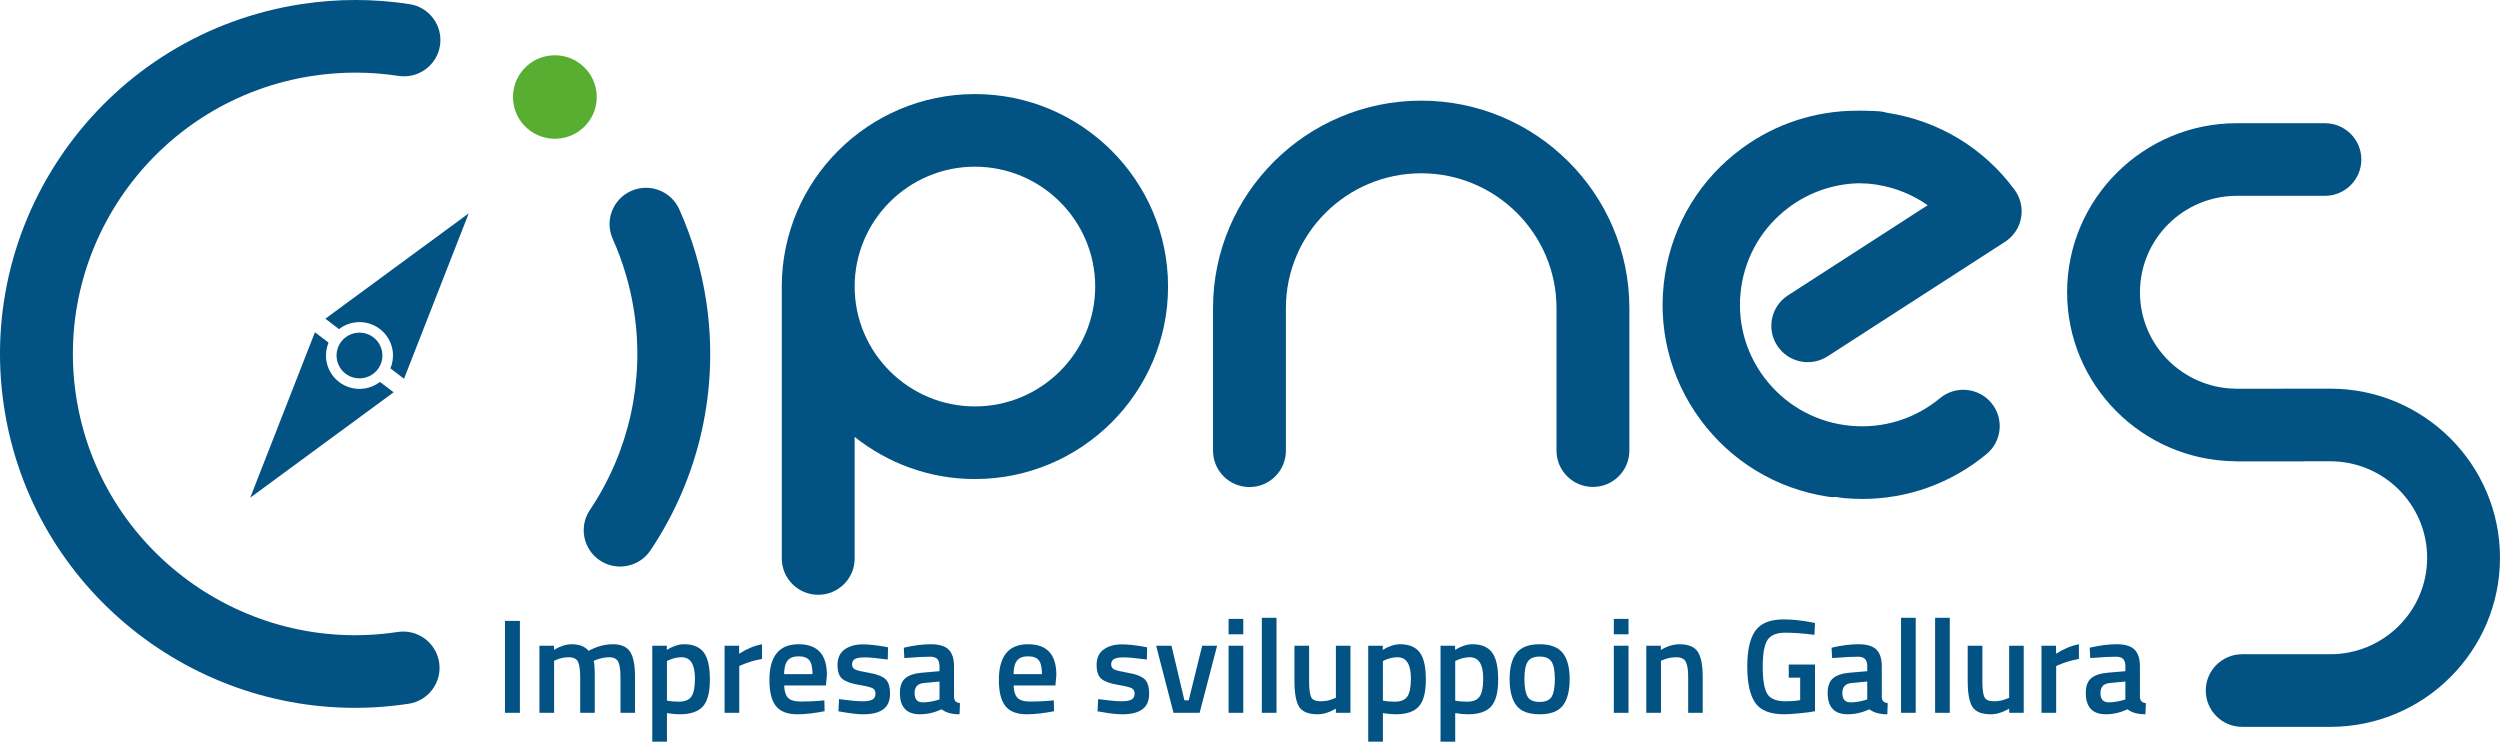 <?xml version="1.0" encoding="UTF-8"?> <svg xmlns="http://www.w3.org/2000/svg" xmlns:xlink="http://www.w3.org/1999/xlink" version="1.1" id="Livello_1" x="0px" y="0px" viewBox="0 0 300 89" style="enable-background:new 0 0 300 89;" xml:space="preserve"> <style type="text/css"> .st0{fill:#025284;} .st1{fill-rule:evenodd;clip-rule:evenodd;fill:#025284;} .st2{fill-rule:evenodd;clip-rule:evenodd;fill:#57AE30;} </style> <g> <path class="st0" d="M256.976,84.161c-0.113-0.112-0.174-0.288-0.186-0.524v-3.673c0-0.922-0.219-1.596-0.653-2.021 c-0.437-0.423-1.147-0.635-2.134-0.635c-0.985,0-2.065,0.139-3.239,0.418l0.064,1.24l0.517-0.032 c1.036-0.086,1.897-0.128,2.587-0.128c0.365,0,0.642,0.086,0.831,0.257c0.189,0.173,0.283,0.472,0.283,0.901v0.58l-2.085,0.178 c-0.904,0.075-1.575,0.296-2.011,0.66c-0.437,0.365-0.655,0.955-0.655,1.771c0,1.707,0.803,2.56,2.408,2.56 c0.871,0,1.738-0.198,2.6-0.596c0.506,0.398,1.223,0.596,2.15,0.596l0.049-1.336C257.264,84.347,257.09,84.273,256.976,84.161z M255.045,83.928l-0.29,0.095c-0.604,0.173-1.176,0.258-1.713,0.258c-0.658,0-0.987-0.372-0.987-1.112 c0-0.741,0.372-1.142,1.114-1.207l1.875-0.177V83.928z"></path> </g> <path class="st1" d="M244.98,85.538v-8.052h1.745v0.966c0.915-0.59,1.832-0.971,2.746-1.143v1.755 c-0.926,0.183-1.718,0.419-2.374,0.708l-0.356,0.145v5.621H244.98z"></path> <path class="st1" d="M241.101,77.486h1.745v8.052h-1.745v-0.5c-0.787,0.452-1.513,0.676-2.182,0.676c-1.11,0-1.853-0.298-2.23-0.892 c-0.378-0.597-0.566-1.641-0.566-3.134v-4.202h1.762v4.219c0,0.965,0.081,1.616,0.243,1.947c0.161,0.334,0.536,0.5,1.13,0.5 c0.582,0,1.114-0.106,1.599-0.321l0.243-0.098V77.486z"></path> <rect x="232.213" y="74.135" class="st1" width="1.761" height="11.402"></rect> <rect x="228.125" y="74.135" class="st1" width="1.762" height="11.402"></rect> <g> <path class="st0" d="M226.002,84.161c-0.114-0.112-0.176-0.288-0.186-0.524v-3.673c0-0.922-0.219-1.596-0.655-2.021 c-0.437-0.423-1.146-0.635-2.133-0.635c-0.985,0-2.065,0.139-3.24,0.418l0.065,1.24l0.517-0.032 c1.033-0.086,1.895-0.128,2.585-0.128c0.365,0,0.643,0.086,0.831,0.257c0.189,0.173,0.283,0.472,0.283,0.901v0.58l-2.084,0.178 c-0.904,0.075-1.576,0.296-2.011,0.66c-0.438,0.365-0.656,0.955-0.656,1.771c0,1.707,0.803,2.56,2.408,2.56 c0.872,0,1.739-0.198,2.601-0.596c0.505,0.398,1.221,0.596,2.15,0.596l0.049-1.336C226.289,84.347,226.114,84.273,226.002,84.161z M224.07,83.928l-0.291,0.095c-0.602,0.173-1.175,0.258-1.711,0.258c-0.659,0-0.987-0.372-0.987-1.112 c0-0.741,0.371-1.142,1.114-1.207l1.874-0.177V83.928z"></path> </g> <path class="st1" d="M214.649,81.318v-1.578h3.151v5.604c-0.292,0.075-0.882,0.156-1.769,0.242c-0.89,0.085-1.534,0.127-1.932,0.127 c-1.68,0-2.838-0.46-3.475-1.383c-0.635-0.924-0.952-2.37-0.952-4.341c0-1.97,0.326-3.405,0.977-4.308 c0.651-0.901,1.779-1.353,3.386-1.353c0.948,0,2.013,0.108,3.199,0.322l0.566,0.113l-0.065,1.417 c-1.305-0.17-2.471-0.257-3.507-0.257c-1.033,0-1.743,0.289-2.125,0.87c-0.382,0.58-0.575,1.652-0.575,3.22 c0,1.567,0.181,2.65,0.542,3.245c0.362,0.596,1.091,0.893,2.191,0.893c0.786,0,1.373-0.048,1.761-0.144v-2.689H214.649z"></path> <path class="st1" d="M199.316,85.538h-1.761v-8.052h1.745v0.499c0.786-0.45,1.528-0.676,2.23-0.676c1.078,0,1.812,0.302,2.205,0.91 c0.393,0.606,0.591,1.607,0.591,3.003v4.316h-1.744V81.27c0-0.87-0.095-1.487-0.283-1.852c-0.189-0.365-0.575-0.548-1.156-0.548 c-0.55,0-1.078,0.108-1.584,0.322l-0.242,0.097V85.538z"></path> <rect x="193.66" y="77.486" class="st1" width="1.762" height="8.052"></rect> <rect x="193.66" y="74.266" class="st1" width="1.762" height="1.85"></rect> <g> <path class="st0" d="M187.528,78.355c-0.554-0.698-1.478-1.047-2.77-1.047c-1.293,0-2.217,0.349-2.771,1.047 c-0.555,0.698-0.833,1.744-0.833,3.141c0,1.395,0.269,2.447,0.807,3.156c0.538,0.708,1.471,1.062,2.796,1.062 c1.324,0,2.256-0.353,2.795-1.062c0.538-0.709,0.807-1.762,0.807-3.156C188.36,80.099,188.083,79.053,187.528,78.355z M186.211,83.59c-0.247,0.429-0.733,0.643-1.454,0.643c-0.722,0-1.207-0.215-1.454-0.643c-0.249-0.43-0.373-1.133-0.373-2.111 c0-0.976,0.132-1.669,0.397-2.078c0.263-0.407,0.74-0.612,1.43-0.612c0.689,0,1.164,0.205,1.43,0.612 c0.263,0.409,0.395,1.101,0.395,2.078C186.582,82.456,186.459,83.16,186.211,83.59z"></path> </g> <g> <path class="st0" d="M179.037,78.282c-0.497-0.65-1.277-0.974-2.344-0.974c-0.647,0-1.34,0.226-2.085,0.676v-0.499h-1.744V89h1.761 v-3.429c0.582,0.095,1.093,0.143,1.535,0.143c1.282,0,2.205-0.311,2.77-0.933s0.849-1.699,0.849-3.229 C179.779,80.023,179.532,78.933,179.037,78.282z M177.565,83.573c-0.279,0.418-0.787,0.629-1.519,0.629 c-0.517,0-0.991-0.042-1.421-0.13v-4.749l0.242-0.115c0.505-0.225,1.012-0.338,1.519-0.338c1.065,0,1.599,0.852,1.599,2.56 C177.985,82.44,177.845,83.154,177.565,83.573z"></path> </g> <g> <path class="st0" d="M170.36,78.282c-0.497-0.65-1.276-0.974-2.343-0.974c-0.647,0-1.342,0.226-2.086,0.676v-0.499h-1.744V89h1.761 v-3.429c0.582,0.095,1.093,0.143,1.534,0.143c1.282,0,2.207-0.311,2.771-0.933c0.566-0.622,0.849-1.699,0.849-3.229 C171.102,80.023,170.855,78.933,170.36,78.282z M168.889,83.573c-0.279,0.418-0.787,0.629-1.518,0.629 c-0.518,0-0.993-0.042-1.422-0.13v-4.749l0.242-0.115c0.506-0.225,1.012-0.338,1.519-0.338c1.066,0,1.599,0.852,1.599,2.56 C169.308,82.44,169.169,83.154,168.889,83.573z"></path> </g> <path class="st1" d="M160.309,77.486h1.745v8.052h-1.745v-0.5c-0.786,0.452-1.513,0.676-2.181,0.676 c-1.111,0-1.854-0.298-2.23-0.892c-0.378-0.597-0.566-1.641-0.566-3.134v-4.202h1.761v4.219c0,0.965,0.081,1.616,0.243,1.947 c0.161,0.334,0.537,0.5,1.131,0.5c0.582,0,1.113-0.106,1.598-0.321l0.243-0.098V77.486z"></path> <rect x="151.421" y="74.135" class="st1" width="1.761" height="11.402"></rect> <rect x="147.432" y="77.486" class="st1" width="1.761" height="8.052"></rect> <rect x="147.432" y="74.266" class="st1" width="1.761" height="1.85"></rect> <polygon class="st1" points="138.736,77.486 140.577,77.486 142.129,84.04 142.646,84.04 144.263,77.486 146.056,77.486 143.955,85.538 140.82,85.538 "></polygon> <path class="st1" d="M137.622,79.144c-1.272-0.172-2.192-0.258-2.762-0.258c-0.571,0-0.968,0.068-1.188,0.202 c-0.221,0.134-0.332,0.346-0.332,0.634c0,0.291,0.121,0.496,0.364,0.613c0.242,0.119,0.814,0.256,1.713,0.411 c0.9,0.155,1.537,0.399,1.915,0.732c0.378,0.334,0.566,0.924,0.566,1.772s-0.271,1.472-0.817,1.868 c-0.544,0.398-1.339,0.596-2.384,0.596c-0.657,0-1.486-0.09-2.489-0.273l-0.5-0.081l0.064-1.466 c1.292,0.173,2.224,0.258,2.795,0.258c0.571,0,0.977-0.069,1.22-0.209c0.243-0.139,0.364-0.371,0.364-0.692 c0-0.323-0.116-0.546-0.348-0.668c-0.232-0.123-0.787-0.258-1.664-0.404c-0.878-0.144-1.521-0.373-1.932-0.683 c-0.409-0.313-0.615-0.881-0.615-1.707c0-0.827,0.283-1.445,0.85-1.852c0.566-0.408,1.289-0.613,2.174-0.613 c0.689,0,1.535,0.086,2.536,0.258l0.501,0.097L137.622,79.144z"></path> <g> <path class="st0" d="M126.763,80.996c0-2.459-1.13-3.687-3.393-3.687c-2.337,0-3.506,1.428-3.506,4.284 c0,1.438,0.261,2.485,0.785,3.139c0.521,0.656,1.381,0.982,2.576,0.982c0.949,0,2.036-0.124,3.264-0.369l-0.032-1.305l-0.453,0.049 c-0.809,0.064-1.594,0.097-2.359,0.097c-0.765,0-1.288-0.157-1.567-0.467c-0.281-0.311-0.427-0.799-0.438-1.466h5.009 L126.763,80.996z M121.625,80.899c0.011-0.762,0.154-1.308,0.429-1.642c0.274-0.333,0.714-0.498,1.316-0.498 c0.604,0,1.032,0.157,1.284,0.474c0.254,0.316,0.38,0.872,0.38,1.666H121.625z"></path> </g> <g> <path class="st0" d="M114.67,84.161c-0.113-0.112-0.176-0.288-0.187-0.524v-3.673c0-0.922-0.218-1.596-0.654-2.021 c-0.437-0.423-1.147-0.635-2.133-0.635c-0.985,0-2.065,0.139-3.24,0.418l0.065,1.24l0.517-0.032 c1.034-0.086,1.897-0.128,2.587-0.128c0.365,0,0.642,0.086,0.83,0.257c0.189,0.173,0.283,0.472,0.283,0.901v0.58l-2.084,0.178 c-0.904,0.075-1.576,0.296-2.012,0.66c-0.437,0.365-0.655,0.955-0.655,1.771c0,1.707,0.803,2.56,2.409,2.56 c0.871,0,1.738-0.198,2.6-0.596c0.506,0.398,1.223,0.596,2.15,0.596l0.049-1.336C114.957,84.347,114.782,84.273,114.67,84.161z M112.738,83.928l-0.29,0.095c-0.603,0.173-1.175,0.258-1.713,0.258c-0.658,0-0.985-0.372-0.985-1.112 c0-0.741,0.371-1.142,1.114-1.207l1.874-0.177V83.928z"></path> <path class="st0" d="M104.327,80.747c-0.899-0.156-1.471-0.292-1.712-0.411c-0.243-0.117-0.364-0.322-0.364-0.613 c0-0.289,0.111-0.5,0.331-0.634c0.22-0.134,0.617-0.202,1.188-0.202c0.57,0,1.493,0.086,2.763,0.258l0.031-1.465l-0.5-0.097 c-1.003-0.172-1.848-0.258-2.538-0.258c-0.883,0-1.608,0.205-2.174,0.613c-0.566,0.407-0.849,1.024-0.849,1.852 c0,0.826,0.205,1.395,0.615,1.707c0.409,0.31,1.054,0.539,1.931,0.683c0.878,0.146,1.432,0.281,1.664,0.404 c0.232,0.123,0.348,0.346,0.348,0.668c0,0.322-0.121,0.554-0.364,0.692c-0.242,0.14-0.649,0.209-1.219,0.209 c-0.573,0-1.503-0.085-2.795-0.258l-0.065,1.466l0.501,0.081c1.003,0.183,1.831,0.273,2.487,0.273c1.045,0,1.841-0.198,2.385-0.596 c0.544-0.396,0.815-1.02,0.815-1.868c0-0.848-0.188-1.438-0.566-1.772C105.864,81.146,105.227,80.901,104.327,80.747z"></path> <path class="st0" d="M95.837,77.308c-2.338,0-3.507,1.428-3.507,4.284c0,1.438,0.26,2.485,0.784,3.139 c0.522,0.656,1.381,0.982,2.577,0.982c0.948,0,2.036-0.124,3.264-0.369l-0.033-1.305l-0.452,0.049 c-0.809,0.064-1.594,0.097-2.36,0.097c-0.765,0-1.286-0.157-1.567-0.467c-0.281-0.311-0.427-0.799-0.437-1.466h5.01l0.112-1.256 C99.229,78.537,98.098,77.308,95.837,77.308z M94.091,80.899c0.01-0.762,0.154-1.308,0.429-1.642 c0.275-0.333,0.714-0.498,1.317-0.498c0.602,0,1.03,0.157,1.284,0.474c0.254,0.316,0.38,0.872,0.38,1.666H94.091z"></path> <path class="st0" d="M88.694,77.486H86.95v8.052h1.761v-5.621l0.354-0.146c0.659-0.289,1.451-0.525,2.376-0.708v-1.755 c-0.914,0.173-1.831,0.554-2.746,1.143V77.486z"></path> <path class="st0" d="M82.102,77.308c-0.647,0-1.341,0.226-2.086,0.676v-0.499h-1.744V89h1.761v-3.429 c0.582,0.095,1.093,0.143,1.534,0.143c1.282,0,2.207-0.311,2.771-0.933c0.566-0.622,0.849-1.699,0.849-3.229 c0-1.529-0.247-2.619-0.742-3.269C83.949,77.632,83.167,77.308,82.102,77.308z M82.974,83.573 c-0.279,0.418-0.787,0.629-1.518,0.629c-0.518,0-0.992-0.042-1.422-0.13v-4.749l0.242-0.115c0.506-0.225,1.013-0.338,1.519-0.338 c1.066,0,1.599,0.852,1.599,2.56C83.393,82.44,83.254,83.154,82.974,83.573z"></path> </g> <path class="st1" d="M66.492,85.538h-1.761v-8.052h1.745v0.499c0.765-0.45,1.464-0.676,2.101-0.676c0.937,0,1.619,0.264,2.051,0.79 c0.982-0.526,1.956-0.79,2.926-0.79c0.969,0,1.653,0.298,2.053,0.892c0.397,0.598,0.596,1.604,0.596,3.021v4.316h-1.745V81.27 c0-0.87-0.089-1.487-0.267-1.852s-0.546-0.548-1.106-0.548c-0.485,0-1.007,0.108-1.567,0.322l-0.276,0.113 c0.087,0.216,0.13,0.903,0.13,2.062v4.172h-1.746v-4.139c0-0.956-0.086-1.616-0.258-1.981c-0.172-0.365-0.55-0.548-1.131-0.548 c-0.539,0-1.039,0.108-1.503,0.322l-0.242,0.097V85.538z"></path> <rect x="60.595" y="74.505" class="st1" width="1.793" height="11.031"></rect> <path class="st1" d="M279.642,46.64h-5.791v0.01h-5.442c-0.064,0-0.129-0.009-0.195-0.01c-6.314-0.106-11.419-5.248-11.419-11.565 c0-6.382,5.21-11.576,11.614-11.576h10.579c2.414,0,4.373-1.949,4.373-4.357c0-2.406-1.958-4.358-4.373-4.358h-10.579 c-11.225,0-20.357,9.102-20.357,20.29c0,11.088,8.972,20.114,20.061,20.276c0.099,0.001,0.195,0.015,0.295,0.015h8.054v-0.01h3.18 c6.404,0,11.615,5.192,11.615,11.575c0,6.385-5.211,11.577-11.615,11.577h-10.579c-2.414,0-4.371,1.951-4.371,4.357 c0,2.406,1.957,4.358,4.371,4.358h10.579c11.226,0,20.358-9.103,20.358-20.292C300,55.743,290.868,46.64,279.642,46.64 L279.642,46.64z"></path> <path class="st1" d="M170.545,12.078c-13.774,0-24.981,11.169-24.981,24.896v17.115c0,2.406,1.958,4.358,4.373,4.358 c2.414,0,4.371-1.952,4.371-4.358V36.974c0-8.923,7.284-16.18,16.237-16.18c8.951,0,16.235,7.258,16.235,16.18v17.101 c0,2.406,1.957,4.357,4.371,4.357c2.414,0,4.373-1.951,4.373-4.357V36.974C195.524,23.247,184.318,12.078,170.545,12.078 L170.545,12.078z"></path> <path class="st1" d="M226.453,13.533c-0.282-0.085-0.577-0.145-0.882-0.173c-0.447-0.042-0.891-0.042-1.337-0.057 c-0.087-0.006-0.172-0.007-0.259-0.011c-0.39-0.01-0.78-0.017-1.169-0.007c-4.92,0.009-9.698,1.537-13.739,4.492 c-5.036,3.683-8.332,9.099-9.28,15.252c-0.948,6.153,0.565,12.305,4.26,17.324c3.695,5.019,9.13,8.304,15.303,9.249 c0.225,0.034,0.448,0.051,0.669,0.051c0.086,0,0.169-0.018,0.253-0.023c0.343,0.047,0.681,0.113,1.029,0.144 c0.728,0.066,1.454,0.099,2.177,0.099c5.446,0,10.674-1.877,14.913-5.391c1.857-1.539,2.11-4.286,0.565-6.137 c-1.544-1.85-4.301-2.102-6.156-0.562c-3.006,2.492-6.808,3.667-10.7,3.312c-3.894-0.356-7.415-2.202-9.917-5.198 c-2.501-2.995-3.683-6.782-3.326-10.663c0.358-3.881,2.21-7.391,5.217-9.884c2.554-2.118,5.682-3.274,8.953-3.359 c0.697,0.008,1.395,0.047,2.095,0.155c2.268,0.347,4.376,1.199,6.2,2.478l-16.765,10.819c-2.028,1.308-2.607,4.007-1.294,6.027 c1.313,2.019,4.019,2.597,6.047,1.289l21.294-13.742c1.01-0.652,1.707-1.69,1.925-2.87c0.217-1.182-0.064-2.398-0.776-3.366 C238.059,17.763,232.625,14.48,226.453,13.533L226.453,13.533z"></path> <g> <path class="st0" d="M116.991,11.288c-12.779,0-23.177,10.362-23.177,23.099v32.63c0,2.406,1.958,4.358,4.373,4.358 c2.416,0,4.371-1.952,4.371-4.358V52.429c3.964,3.155,8.977,5.056,14.433,5.056c12.78,0,23.176-10.362,23.176-23.098 C140.167,21.65,129.771,11.288,116.991,11.288z M116.991,48.77c-7.958,0-14.433-6.453-14.433-14.383 c0-7.932,6.475-14.384,14.433-14.384c7.957,0,14.432,6.453,14.432,14.384C131.423,42.318,124.948,48.77,116.991,48.77z"></path> </g> <path class="st1" d="M81.51,25.113c-0.985-2.196-3.571-3.18-5.775-2.198s-3.192,3.56-2.207,5.756 c1.239,2.761,2.101,5.692,2.563,8.715c1.277,8.348-0.609,16.808-5.31,23.822c-1.341,2.002-0.801,4.708,1.208,6.045 c0.815,0.542,1.746,0.775,2.655,0.727c1.33-0.069,2.612-0.742,3.409-1.931c5.916-8.828,8.289-19.473,6.683-29.976 C84.155,32.276,83.07,28.589,81.51,25.113L81.51,25.113z"></path> <path class="st2" d="M66.319,6.641c-2.773,0.145-4.901,2.504-4.754,5.266c0.146,2.762,2.511,4.883,5.284,4.738 c2.773-0.145,4.901-2.504,4.754-5.266C71.457,8.617,69.092,6.495,66.319,6.641L66.319,6.641z"></path> <path class="st1" d="M49.034,84.452c2.387-0.363,4.027-2.585,3.663-4.964s-2.59-4.017-4.98-3.651 c-18.455,2.805-35.768-9.882-38.583-28.281C6.322,29.16,19.05,11.91,37.51,9.106c3.433-0.523,6.899-0.521,10.299,0.003 c2.382,0.368,4.619-1.261,4.99-3.638c0.368-2.379-1.267-4.606-3.653-4.973c-4.279-0.662-8.637-0.663-12.952-0.008 C12.966,4.019-3.05,25.722,0.49,48.87c3.326,21.747,22.742,37.148,44.338,36.012C46.223,84.809,47.625,84.667,49.034,84.452 L49.034,84.452z"></path> <path class="st1" d="M56.249,25.602L39.042,38.244l1.633,1.248c0.543-0.421,1.202-0.708,1.934-0.805 c2.202-0.291,4.223,1.253,4.515,3.447c0.097,0.729-0.009,1.438-0.275,2.07l1.632,1.247L56.249,25.602z"></path> <path class="st1" d="M45.864,42.3c-0.2-1.502-1.582-2.556-3.088-2.357c-1.505,0.199-2.565,1.577-2.365,3.077 c0.2,1.503,1.582,2.557,3.088,2.357C45.006,45.18,46.064,43.802,45.864,42.3L45.864,42.3z"></path> <path class="st1" d="M39.425,41.116c-0.265,0.633-0.372,1.342-0.275,2.071c0.292,2.195,2.313,3.738,4.516,3.447 c0.73-0.097,1.389-0.384,1.933-0.804l1.633,1.247L30.028,59.72l7.764-19.849L39.425,41.116z"></path> </svg> 